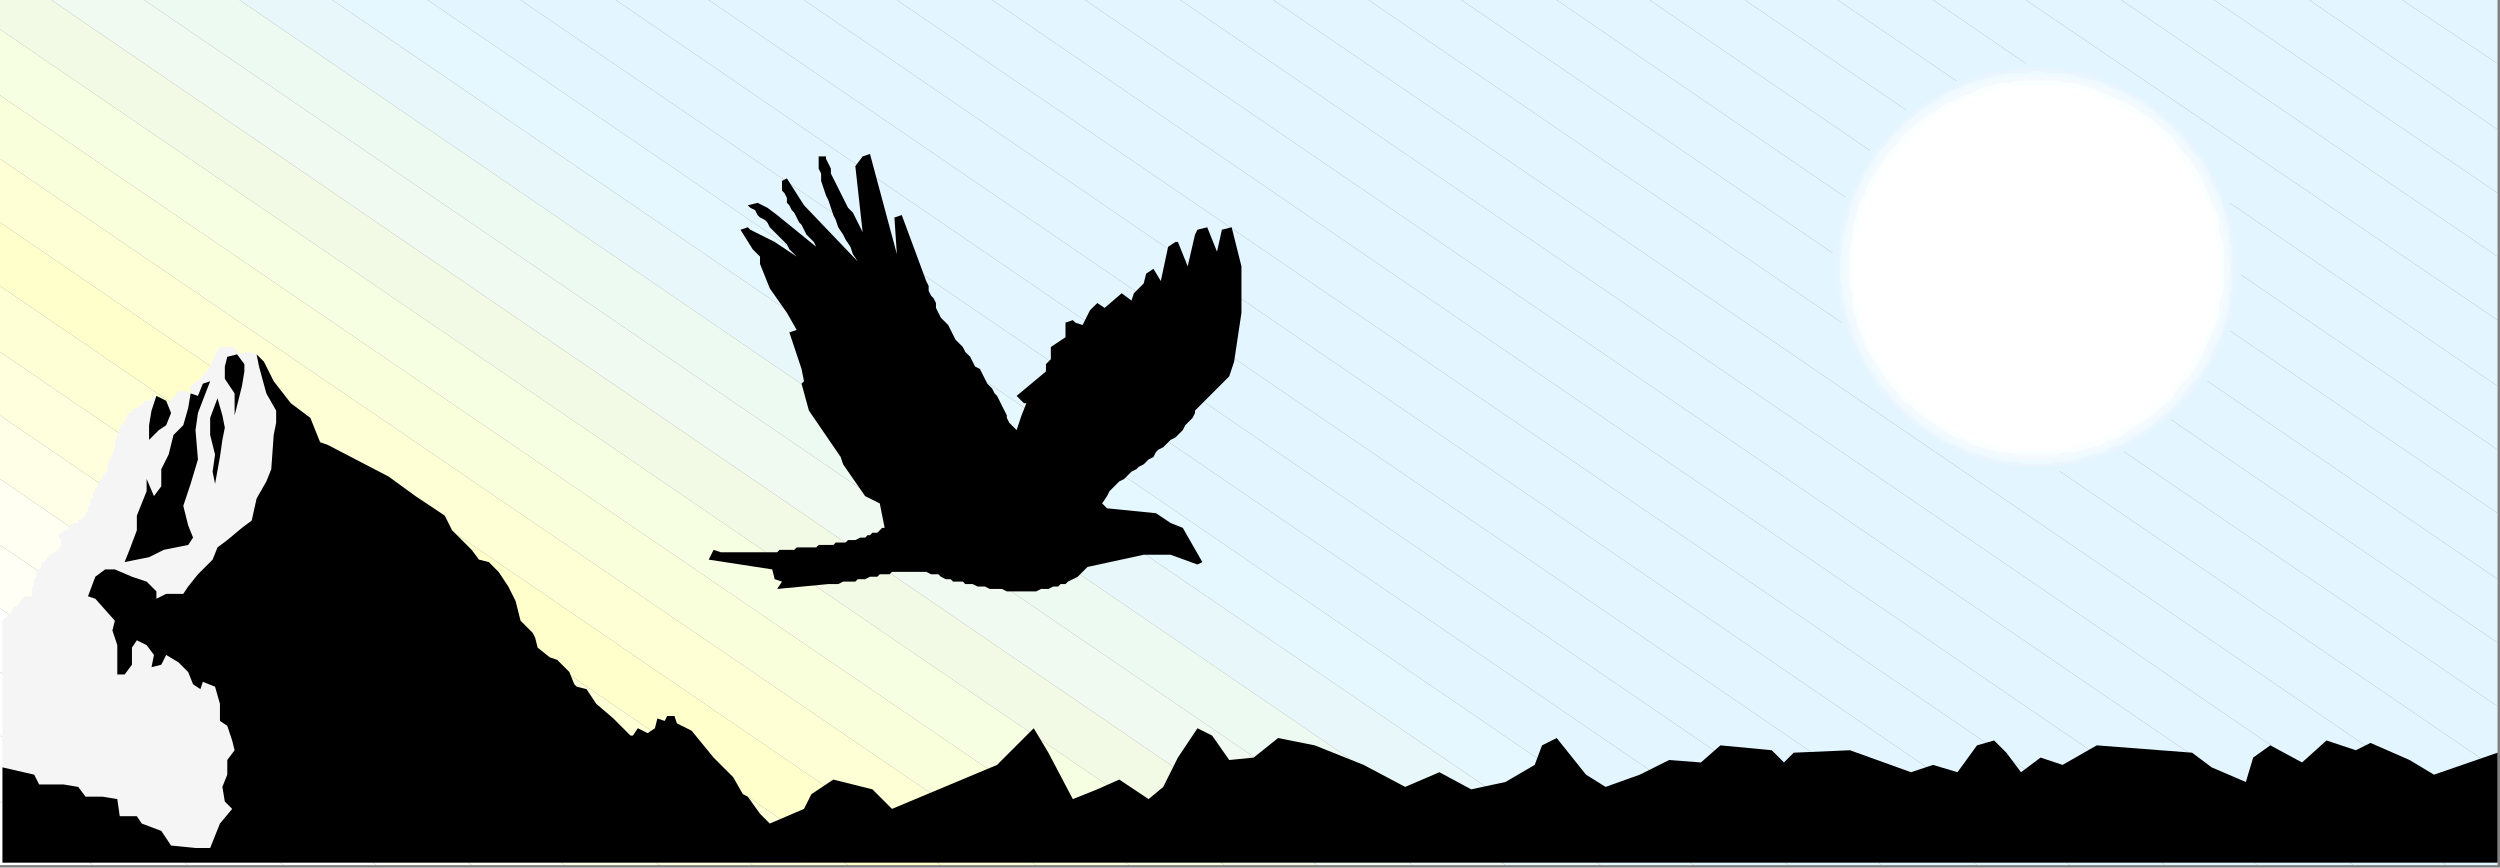 <?xml version="1.0" encoding="UTF-8" standalone="no"?>
<svg
   xmlns:dc="http://purl.org/dc/elements/1.1/"
   xmlns:cc="http://creativecommons.org/ns#"
   xmlns:rdf="http://www.w3.org/1999/02/22-rdf-syntax-ns#"
   xmlns:svg="http://www.w3.org/2000/svg"
   xmlns="http://www.w3.org/2000/svg"
   xmlns:sodipodi="http://sodipodi.sourceforge.net/DTD/sodipodi-0.dtd"
   xmlns:inkscape="http://www.inkscape.org/namespaces/inkscape"
   version="1.0"
   width="270.669mm"
   height="93.927mm"
   id="svg123"
   sodipodi:docname="BCKLC191.WMF">
  <rect width="100%" height="100%" fill="#808080" stroke="none"/>
  <sodipodi:namedview
     pagecolor="#ffffff"
     bordercolor="#666666"
     borderopacity="1"
     objecttolerance="10"
     gridtolerance="10"
     guidetolerance="10"
     inkscape:pageopacity="0"
     inkscape:pageshadow="2"
     inkscape:window-width="640"
     inkscape:window-height="480"
     id="namedview125" />
  <defs
     id="defs3">
    <pattern
       id="WMFhbasepattern"
       patternUnits="userSpaceOnUse"
       width="6"
       height="6"
       x="0"
       y="0" />
  </defs>
  <path
     style="fill:#e3f5ff;fill-rule:evenodd;fill-opacity:1;stroke:none;"
     d="  M 1022,26   L 1022,0   L 983,0   L 1022,26  z "
     id="path5" />
  <path
     style="fill:#e3f5ff;fill-rule:evenodd;fill-opacity:1;stroke:none;"
     d="  M 1022,26   L 1022,53   L 945,0   L 983,0   L 1022,26  z "
     id="path7" />
  <path
     style="fill:#e3f5ff;fill-rule:evenodd;fill-opacity:1;stroke:none;"
     d="  M 1022,53   L 1022,79   L 906,0   L 945,0   L 1022,53  z "
     id="path9" />
  <path
     style="fill:#e3f5ff;fill-rule:evenodd;fill-opacity:1;stroke:none;"
     d="  M 1022,79   L 1022,105   L 868,0   L 906,0   L 1022,79  z "
     id="path11" />
  <path
     style="fill:#e3f5ff;fill-rule:evenodd;fill-opacity:1;stroke:none;"
     d="  M 1022,105   L 1022,131   L 829,0   L 868,0   L 1022,105  z "
     id="path13" />
  <path
     style="fill:#e3f5ff;fill-rule:evenodd;fill-opacity:1;stroke:none;"
     d="  M 1022,131   L 1022,158   L 791,0   L 829,0   L 1022,131  z "
     id="path15" />
  <path
     style="fill:#e3f5ff;fill-rule:evenodd;fill-opacity:1;stroke:none;"
     d="  M 1022,158   L 1022,184   L 752,0   L 791,0   L 1022,158  z "
     id="path17" />
  <path
     style="fill:#e3f5ff;fill-rule:evenodd;fill-opacity:1;stroke:none;"
     d="  M 1022,184   L 1022,210   L 714,0   L 752,0   L 1022,184  z "
     id="path19" />
  <path
     style="fill:#e3f5ff;fill-rule:evenodd;fill-opacity:1;stroke:none;"
     d="  M 1022,210   L 1022,237   L 675,0   L 714,0   L 1022,210  z "
     id="path21" />
  <path
     style="fill:#e3f5ff;fill-rule:evenodd;fill-opacity:1;stroke:none;"
     d="  M 1022,237   L 1022,263   L 637,0   L 675,0   L 1022,237  z "
     id="path23" />
  <path
     style="fill:#e3f5ff;fill-rule:evenodd;fill-opacity:1;stroke:none;"
     d="  M 1022,263   L 1022,289   L 598,0   L 637,0   L 1022,263  z "
     id="path25" />
  <path
     style="fill:#e3f5ff;fill-rule:evenodd;fill-opacity:1;stroke:none;"
     d="  M 1022,289   L 1022,315   L 560,0   L 598,0   L 1022,289  z "
     id="path27" />
  <path
     style="fill:#e3f5ff;fill-rule:evenodd;fill-opacity:1;stroke:none;"
     d="  M 1022,315   L 1022,342   L 521,0   L 560,0   L 1022,315  z "
     id="path29" />
  <path
     style="fill:#e3f5ff;fill-rule:evenodd;fill-opacity:1;stroke:none;"
     d="  M 1022,342   L 1022,354   L 1001,354   L 483,0   L 521,0   L 1022,342  z "
     id="path31" />
  <path
     style="fill:#e3f5ff;fill-rule:evenodd;fill-opacity:1;stroke:none;"
     d="  M 1001,354   L 963,354   L 444,0   L 483,0   L 1001,354  z "
     id="path33" />
  <path
     style="fill:#e3f5ff;fill-rule:evenodd;fill-opacity:1;stroke:none;"
     d="  M 963,354   L 924,354   L 406,0   L 444,0   L 963,354  z "
     id="path35" />
  <path
     style="fill:#e3f5ff;fill-rule:evenodd;fill-opacity:1;stroke:none;"
     d="  M 924,354   L 886,354   L 367,0   L 406,0   L 924,354  z "
     id="path37" />
  <path
     style="fill:#e3f5ff;fill-rule:evenodd;fill-opacity:1;stroke:none;"
     d="  M 886,354   L 847,354   L 329,0   L 367,0   L 886,354  z "
     id="path39" />
  <path
     style="fill:#e3f5ff;fill-rule:evenodd;fill-opacity:1;stroke:none;"
     d="  M 847,354   L 809,354   L 290,0   L 329,0   L 847,354  z "
     id="path41" />
  <path
     style="fill:#e3f5ff;fill-rule:evenodd;fill-opacity:1;stroke:none;"
     d="  M 809,354   L 770,354   L 252,0   L 290,0   L 809,354  z "
     id="path43" />
  <path
     style="fill:#e3f5ff;fill-rule:evenodd;fill-opacity:1;stroke:none;"
     d="  M 770,354   L 732,354   L 213,0   L 252,0   L 770,354  z "
     id="path45" />
  <path
     style="fill:#e3f5ff;fill-rule:evenodd;fill-opacity:1;stroke:none;"
     d="  M 732,354   L 693,354   L 175,0   L 213,0   L 732,354  z "
     id="path47" />
  <path
     style="fill:#e5f7ff;fill-rule:evenodd;fill-opacity:1;stroke:none;"
     d="  M 693,354   L 655,354   L 136,0   L 175,0   L 693,354  z "
     id="path49" />
  <path
     style="fill:#e8f7fa;fill-rule:evenodd;fill-opacity:1;stroke:none;"
     d="  M 655,354   L 616,354   L 98,0   L 136,0   L 655,354  z "
     id="path51" />
  <path
     style="fill:#edfaf2;fill-rule:evenodd;fill-opacity:1;stroke:none;"
     d="  M 616,354   L 578,354   L 59,0   L 98,0   L 616,354  z "
     id="path53" />
  <path
     style="fill:#f0faf0;fill-rule:evenodd;fill-opacity:1;stroke:none;"
     d="  M 578,354   L 539,354   L 21,0   L 59,0   L 578,354  z "
     id="path55" />
  <path
     style="fill:#f2fae6;fill-rule:evenodd;fill-opacity:1;stroke:none;"
     d="  M 539,354   L 501,354   L 0,12   L 0,0   L 21,0   L 539,354  z "
     id="path57" />
  <path
     style="fill:#f7ffe3;fill-rule:evenodd;fill-opacity:1;stroke:none;"
     d="  M 501,354   L 462,354   L 0,39   L 0,12   L 501,354  z "
     id="path59" />
  <path
     style="fill:#faffdb;fill-rule:evenodd;fill-opacity:1;stroke:none;"
     d="  M 462,354   L 424,354   L 0,65   L 0,39   L 462,354  z "
     id="path61" />
  <path
     style="fill:#ffffd6;fill-rule:evenodd;fill-opacity:1;stroke:none;"
     d="  M 424,354   L 385,354   L 0,91   L 0,65   L 424,354  z "
     id="path63" />
  <path
     style="fill:#ffffcc;fill-rule:evenodd;fill-opacity:1;stroke:none;"
     d="  M 385,354   L 347,354   L 0,117   L 0,91   L 385,354  z "
     id="path65" />
  <path
     style="fill:#ffffd6;fill-rule:evenodd;fill-opacity:1;stroke:none;"
     d="  M 347,354   L 308,354   L 0,144   L 0,117   L 347,354  z "
     id="path67" />
  <path
     style="fill:#ffffde;fill-rule:evenodd;fill-opacity:1;stroke:none;"
     d="  M 308,354   L 270,354   L 0,170   L 0,144   L 308,354  z "
     id="path69" />
  <path
     style="fill:#ffffe8;fill-rule:evenodd;fill-opacity:1;stroke:none;"
     d="  M 270,354   L 231,354   L 0,196   L 0,170   L 270,354  z "
     id="path71" />
  <path
     style="fill:#fffff2;fill-rule:evenodd;fill-opacity:1;stroke:none;"
     d="  M 231,354   L 193,354   L 0,223   L 0,196   L 231,354  z "
     id="path73" />
  <path
     style="fill:#fffff5;fill-rule:evenodd;fill-opacity:1;stroke:none;"
     d="  M 193,354   L 154,354   L 0,249   L 0,223   L 193,354  z "
     id="path75" />
  <path
     style="fill:#ffffff;fill-rule:evenodd;fill-opacity:1;stroke:none;"
     d="  M 154,354   L 116,354   L 0,275   L 0,249   L 154,354  z "
     id="path77" />
  <path
     style="fill:#ffffff;fill-rule:evenodd;fill-opacity:1;stroke:none;"
     d="  M 116,354   L 77,354   L 0,301   L 0,275   L 116,354  z "
     id="path79" />
  <path
     style="fill:#ffffff;fill-rule:evenodd;fill-opacity:1;stroke:none;"
     d="  M 77,354   L 38,354   L 0,328   L 0,301   L 77,354  z "
     id="path81" />
  <path
     style="fill:#ffffff;fill-rule:evenodd;fill-opacity:1;stroke:none;"
     d="  M 38,354   L 0,354   L 0,328   L 38,354  z "
     id="path83" />
  <path
     style="fill:#e3f5ff;fill-rule:evenodd;fill-opacity:1;stroke:none;"
     d="  M 833,193   L 829,193   L 825,193   L 821,192   L 817,191   L 813,190   L 809,189   L 805,188   L 801,186   L 797,185   L 794,183   L 790,181   L 787,179   L 784,176   L 780,174   L 777,171   L 774,169   L 772,166   L 769,163   L 767,159   L 764,156   L 762,153   L 760,149   L 758,146   L 757,142   L 755,138   L 754,134   L 753,130   L 752,126   L 751,122   L 750,118   L 750,114   L 750,110   L 750,105   L 750,101   L 751,97   L 752,93   L 753,89   L 754,85   L 755,81   L 757,77   L 758,73   L 760,70   L 762,66   L 764,63   L 767,60   L 769,57   L 772,54   L 774,51   L 777,48   L 780,45   L 784,43   L 787,40   L 790,38   L 794,36   L 797,34   L 801,33   L 805,31   L 809,30   L 813,29   L 817,28   L 821,27   L 825,27   L 829,26   L 833,26   L 838,26   L 842,27   L 846,27   L 850,28   L 854,29   L 858,30   L 862,31   L 866,33   L 869,34   L 873,36   L 877,38   L 880,40   L 883,43   L 886,45   L 889,48   L 892,51   L 895,54   L 898,57   L 900,60   L 903,63   L 905,66   L 907,70   L 909,73   L 910,77   L 912,81   L 913,85   L 914,89   L 915,93   L 916,97   L 916,101   L 917,105   L 917,110   L 917,114   L 916,118   L 916,122   L 915,126   L 914,130   L 913,134   L 912,138   L 910,142   L 909,146   L 907,149   L 905,153   L 903,156   L 900,159   L 898,163   L 895,166   L 892,169   L 889,171   L 886,174   L 883,176   L 880,179   L 877,181   L 873,183   L 869,185   L 866,186   L 862,188   L 858,189   L 854,190   L 850,191   L 846,192   L 842,193   L 838,193   L 833,193  z "
     id="path85" />
  <path
     style="fill:#e3f5ff;fill-rule:evenodd;fill-opacity:1;stroke:none;"
     d="  M 833,192   L 829,192   L 825,192   L 821,191   L 817,190   L 813,190   L 809,188   L 805,187   L 801,186   L 798,184   L 794,182   L 791,180   L 787,178   L 784,176   L 781,173   L 778,171   L 775,168   L 772,165   L 770,162   L 767,159   L 765,156   L 763,152   L 761,149   L 759,145   L 757,142   L 756,138   L 755,134   L 753,130   L 753,126   L 752,122   L 751,118   L 751,114   L 751,110   L 751,105   L 751,101   L 752,97   L 753,93   L 753,89   L 755,85   L 756,81   L 757,77   L 759,74   L 761,70   L 763,67   L 765,63   L 767,60   L 770,57   L 772,54   L 775,51   L 778,48   L 781,46   L 784,43   L 787,41   L 791,39   L 794,37   L 798,35   L 801,33   L 805,32   L 809,31   L 813,30   L 817,29   L 821,28   L 825,27   L 829,27   L 833,27   L 838,27   L 842,27   L 846,28   L 850,29   L 854,30   L 858,31   L 862,32   L 865,33   L 869,35   L 873,37   L 876,39   L 879,41   L 883,43   L 886,46   L 889,48   L 892,51   L 894,54   L 897,57   L 900,60   L 902,63   L 904,67   L 906,70   L 908,74   L 909,77   L 911,81   L 912,85   L 913,89   L 914,93   L 915,97   L 915,101   L 916,105   L 916,110   L 916,114   L 915,118   L 915,122   L 914,126   L 913,130   L 912,134   L 911,138   L 909,142   L 908,145   L 906,149   L 904,152   L 902,156   L 900,159   L 897,162   L 894,165   L 892,168   L 889,171   L 886,173   L 883,176   L 879,178   L 876,180   L 873,182   L 869,184   L 865,186   L 862,187   L 858,188   L 854,190   L 850,190   L 846,191   L 842,192   L 838,192   L 833,192  z "
     id="path87" />
  <path
     style="fill:#e8f5ff;fill-rule:evenodd;fill-opacity:1;stroke:none;"
     d="  M 833,191   L 829,191   L 825,191   L 821,190   L 817,190   L 813,189   L 809,188   L 805,186   L 802,185   L 798,183   L 795,181   L 791,179   L 788,177   L 785,175   L 782,173   L 779,170   L 776,167   L 773,165   L 770,162   L 768,158   L 766,155   L 764,152   L 762,148   L 760,145   L 758,141   L 757,138   L 755,134   L 754,130   L 753,126   L 753,122   L 752,118   L 752,114   L 752,110   L 752,105   L 752,101   L 753,97   L 753,93   L 754,89   L 755,85   L 757,82   L 758,78   L 760,74   L 762,71   L 764,67   L 766,64   L 768,61   L 770,58   L 773,55   L 776,52   L 779,49   L 782,46   L 785,44   L 788,42   L 791,40   L 795,38   L 798,36   L 802,34   L 805,33   L 809,31   L 813,30   L 817,29   L 821,29   L 825,28   L 829,28   L 833,28   L 838,28   L 842,28   L 846,29   L 850,29   L 854,30   L 858,31   L 861,33   L 865,34   L 869,36   L 872,38   L 876,40   L 879,42   L 882,44   L 885,46   L 888,49   L 891,52   L 894,55   L 896,58   L 899,61   L 901,64   L 903,67   L 905,71   L 907,74   L 909,78   L 910,82   L 911,85   L 913,89   L 913,93   L 914,97   L 915,101   L 915,105   L 915,110   L 915,114   L 915,118   L 914,122   L 913,126   L 913,130   L 911,134   L 910,138   L 909,141   L 907,145   L 905,148   L 903,152   L 901,155   L 899,158   L 896,162   L 894,165   L 891,167   L 888,170   L 885,173   L 882,175   L 879,177   L 876,179   L 872,181   L 869,183   L 865,185   L 861,186   L 858,188   L 854,189   L 850,190   L 846,190   L 842,191   L 838,191   L 833,191  z "
     id="path89" />
  <path
     style="fill:#ebf5ff;fill-rule:evenodd;fill-opacity:1;stroke:none;"
     d="  M 833,190   L 829,190   L 825,190   L 821,190   L 817,189   L 813,188   L 809,187   L 806,186   L 802,184   L 798,182   L 795,181   L 792,179   L 788,177   L 785,174   L 782,172   L 779,169   L 776,167   L 774,164   L 771,161   L 769,158   L 766,155   L 764,151   L 762,148   L 761,145   L 759,141   L 757,137   L 756,134   L 755,130   L 754,126   L 753,122   L 753,118   L 753,114   L 753,110   L 753,105   L 753,101   L 753,97   L 754,93   L 755,89   L 756,86   L 757,82   L 759,78   L 761,75   L 762,71   L 764,68   L 766,64   L 769,61   L 771,58   L 774,55   L 776,52   L 779,50   L 782,47   L 785,45   L 788,42   L 792,40   L 795,38   L 798,37   L 802,35   L 806,34   L 809,32   L 813,31   L 817,30   L 821,30   L 825,29   L 829,29   L 833,29   L 838,29   L 842,29   L 846,30   L 850,30   L 854,31   L 857,32   L 861,34   L 865,35   L 868,37   L 872,38   L 875,40   L 879,42   L 882,45   L 885,47   L 888,50   L 891,52   L 893,55   L 896,58   L 898,61   L 900,64   L 903,68   L 904,71   L 906,75   L 908,78   L 909,82   L 911,86   L 912,89   L 913,93   L 913,97   L 914,101   L 914,105   L 914,110   L 914,114   L 914,118   L 913,122   L 913,126   L 912,130   L 911,134   L 909,137   L 908,141   L 906,145   L 904,148   L 903,151   L 900,155   L 898,158   L 896,161   L 893,164   L 891,167   L 888,169   L 885,172   L 882,174   L 879,177   L 875,179   L 872,181   L 868,182   L 865,184   L 861,186   L 857,187   L 854,188   L 850,189   L 846,190   L 842,190   L 838,190   L 833,190  z "
     id="path91" />
  <path
     style="fill:#edfaff;fill-rule:evenodd;fill-opacity:1;stroke:none;"
     d="  M 833,190   L 829,190   L 825,189   L 821,189   L 817,188   L 813,187   L 810,186   L 806,185   L 802,183   L 799,182   L 795,180   L 792,178   L 789,176   L 786,174   L 783,171   L 780,169   L 777,166   L 774,163   L 772,160   L 769,157   L 767,154   L 765,151   L 763,148   L 761,144   L 760,141   L 758,137   L 757,133   L 756,130   L 755,126   L 754,122   L 754,118   L 753,114   L 753,110   L 753,105   L 754,101   L 754,97   L 755,93   L 756,90   L 757,86   L 758,82   L 760,78   L 761,75   L 763,71   L 765,68   L 767,65   L 769,62   L 772,59   L 774,56   L 777,53   L 780,50   L 783,48   L 786,45   L 789,43   L 792,41   L 795,39   L 799,37   L 802,36   L 806,34   L 810,33   L 813,32   L 817,31   L 821,30   L 825,30   L 829,30   L 833,29   L 838,30   L 842,30   L 846,30   L 850,31   L 853,32   L 857,33   L 861,34   L 864,36   L 868,37   L 871,39   L 875,41   L 878,43   L 881,45   L 884,48   L 887,50   L 890,53   L 893,56   L 895,59   L 897,62   L 900,65   L 902,68   L 904,71   L 905,75   L 907,78   L 909,82   L 910,86   L 911,90   L 912,93   L 912,97   L 913,101   L 913,105   L 913,110   L 913,114   L 913,118   L 912,122   L 912,126   L 911,130   L 910,133   L 909,137   L 907,141   L 905,144   L 904,148   L 902,151   L 900,154   L 897,157   L 895,160   L 893,163   L 890,166   L 887,169   L 884,171   L 881,174   L 878,176   L 875,178   L 871,180   L 868,182   L 864,183   L 861,185   L 857,186   L 853,187   L 850,188   L 846,189   L 842,189   L 838,190   L 833,190  z "
     id="path93" />
  <path
     style="fill:#f0faff;fill-rule:evenodd;fill-opacity:1;stroke:none;"
     d="  M 833,189   L 829,189   L 825,188   L 821,188   L 817,187   L 814,186   L 810,185   L 806,184   L 803,183   L 799,181   L 796,179   L 792,177   L 789,175   L 786,173   L 783,171   L 780,168   L 777,166   L 775,163   L 772,160   L 770,157   L 768,154   L 766,151   L 764,147   L 762,144   L 760,140   L 759,137   L 758,133   L 757,129   L 756,126   L 755,122   L 755,118   L 754,114   L 754,110   L 754,106   L 755,102   L 755,98   L 756,94   L 757,90   L 758,86   L 759,82   L 760,79   L 762,75   L 764,72   L 766,69   L 768,65   L 770,62   L 772,59   L 775,56   L 777,54   L 780,51   L 783,48   L 786,46   L 789,44   L 792,42   L 796,40   L 799,38   L 803,37   L 806,35   L 810,34   L 814,33   L 817,32   L 821,31   L 825,31   L 829,30   L 833,30   L 837,30   L 841,31   L 845,31   L 849,32   L 853,33   L 857,34   L 861,35   L 864,37   L 868,38   L 871,40   L 874,42   L 878,44   L 881,46   L 884,48   L 887,51   L 889,54   L 892,56   L 894,59   L 897,62   L 899,65   L 901,69   L 903,72   L 905,75   L 906,79   L 908,82   L 909,86   L 910,90   L 911,94   L 912,98   L 912,102   L 912,106   L 913,110   L 912,114   L 912,118   L 912,122   L 911,126   L 910,129   L 909,133   L 908,137   L 906,140   L 905,144   L 903,147   L 901,151   L 899,154   L 897,157   L 894,160   L 892,163   L 889,166   L 887,168   L 884,171   L 881,173   L 878,175   L 874,177   L 871,179   L 868,181   L 864,183   L 861,184   L 857,185   L 853,186   L 849,187   L 845,188   L 841,188   L 837,189   L 833,189  z "
     id="path95" />
  <path
     style="fill:#f5faff;fill-rule:evenodd;fill-opacity:1;stroke:none;"
     d="  M 833,188   L 829,188   L 825,187   L 822,187   L 818,186   L 814,185   L 810,184   L 807,183   L 803,182   L 800,180   L 796,178   L 793,177   L 790,175   L 787,172   L 784,170   L 781,168   L 778,165   L 776,162   L 773,159   L 771,156   L 769,153   L 767,150   L 765,147   L 763,143   L 761,140   L 760,136   L 759,133   L 758,129   L 757,125   L 756,121   L 756,118   L 755,114   L 755,110   L 755,106   L 756,102   L 756,98   L 757,94   L 758,90   L 759,86   L 760,83   L 761,79   L 763,76   L 765,72   L 767,69   L 769,66   L 771,63   L 773,60   L 776,57   L 778,54   L 781,52   L 784,49   L 787,47   L 790,45   L 793,43   L 796,41   L 800,39   L 803,37   L 807,36   L 810,35   L 814,34   L 818,33   L 822,32   L 825,32   L 829,31   L 833,31   L 837,31   L 841,32   L 845,32   L 849,33   L 853,34   L 857,35   L 860,36   L 864,37   L 867,39   L 871,41   L 874,43   L 877,45   L 880,47   L 883,49   L 886,52   L 889,54   L 891,57   L 894,60   L 896,63   L 898,66   L 900,69   L 902,72   L 904,76   L 905,79   L 907,83   L 908,86   L 909,90   L 910,94   L 911,98   L 911,102   L 912,106   L 912,110   L 912,114   L 911,118   L 911,121   L 910,125   L 909,129   L 908,133   L 907,136   L 905,140   L 904,143   L 902,147   L 900,150   L 898,153   L 896,156   L 894,159   L 891,162   L 889,165   L 886,168   L 883,170   L 880,172   L 877,175   L 874,177   L 871,178   L 867,180   L 864,182   L 860,183   L 857,184   L 853,185   L 849,186   L 845,187   L 841,187   L 837,188   L 833,188  z "
     id="path97" />
  <path
     style="fill:#f5faff;fill-rule:evenodd;fill-opacity:1;stroke:none;"
     d="  M 833,187   L 829,187   L 825,187   L 822,186   L 818,185   L 814,185   L 810,184   L 807,182   L 803,181   L 800,179   L 797,178   L 793,176   L 790,174   L 787,172   L 784,169   L 781,167   L 779,164   L 776,162   L 774,159   L 771,156   L 769,153   L 767,150   L 765,146   L 764,143   L 762,140   L 761,136   L 759,133   L 758,129   L 758,125   L 757,121   L 756,117   L 756,114   L 756,110   L 756,106   L 756,102   L 757,98   L 758,94   L 758,90   L 759,87   L 761,83   L 762,79   L 764,76   L 765,73   L 767,69   L 769,66   L 771,63   L 774,60   L 776,58   L 779,55   L 781,52   L 784,50   L 787,48   L 790,45   L 793,43   L 797,41   L 800,40   L 803,38   L 807,37   L 810,36   L 814,35   L 818,34   L 822,33   L 825,32   L 829,32   L 833,32   L 837,32   L 841,32   L 845,33   L 849,34   L 853,35   L 856,36   L 860,37   L 863,38   L 867,40   L 870,41   L 874,43   L 877,45   L 880,48   L 883,50   L 885,52   L 888,55   L 891,58   L 893,60   L 895,63   L 898,66   L 900,69   L 901,73   L 903,76   L 905,79   L 906,83   L 907,87   L 908,90   L 909,94   L 910,98   L 910,102   L 911,106   L 911,110   L 911,114   L 910,117   L 910,121   L 909,125   L 908,129   L 907,133   L 906,136   L 905,140   L 903,143   L 901,146   L 900,150   L 898,153   L 895,156   L 893,159   L 891,162   L 888,164   L 885,167   L 883,169   L 880,172   L 877,174   L 874,176   L 870,178   L 867,179   L 863,181   L 860,182   L 856,184   L 853,185   L 849,185   L 845,186   L 841,187   L 837,187   L 833,187  z "
     id="path99" />
  <path
     style="fill:#faffff;fill-rule:evenodd;fill-opacity:1;stroke:none;"
     d="  M 833,186   L 829,186   L 826,186   L 822,185   L 818,185   L 814,184   L 811,183   L 807,182   L 804,180   L 800,179   L 797,177   L 794,175   L 791,173   L 788,171   L 785,169   L 782,166   L 779,164   L 777,161   L 774,158   L 772,155   L 770,152   L 768,149   L 766,146   L 764,143   L 763,139   L 761,136   L 760,132   L 759,129   L 758,125   L 758,121   L 757,117   L 757,114   L 757,110   L 757,106   L 757,102   L 758,98   L 758,94   L 759,90   L 760,87   L 761,83   L 763,80   L 764,76   L 766,73   L 768,70   L 770,67   L 772,64   L 774,61   L 777,58   L 779,55   L 782,53   L 785,50   L 788,48   L 791,46   L 794,44   L 797,42   L 800,41   L 804,39   L 807,38   L 811,36   L 814,35   L 818,34   L 822,34   L 826,33   L 829,33   L 833,33   L 837,33   L 841,33   L 845,34   L 849,34   L 852,35   L 856,36   L 860,38   L 863,39   L 867,41   L 870,42   L 873,44   L 876,46   L 879,48   L 882,50   L 885,53   L 888,55   L 890,58   L 892,61   L 895,64   L 897,67   L 899,70   L 901,73   L 902,76   L 904,80   L 905,83   L 907,87   L 908,90   L 908,94   L 909,98   L 910,102   L 910,106   L 910,110   L 910,114   L 910,117   L 909,121   L 908,125   L 908,129   L 907,132   L 905,136   L 904,139   L 902,143   L 901,146   L 899,149   L 897,152   L 895,155   L 892,158   L 890,161   L 888,164   L 885,166   L 882,169   L 879,171   L 876,173   L 873,175   L 870,177   L 867,179   L 863,180   L 860,182   L 856,183   L 852,184   L 849,185   L 845,185   L 841,186   L 837,186   L 833,186  z "
     id="path101" />
  <path
     style="fill:#faffff;fill-rule:evenodd;fill-opacity:1;stroke:none;"
     d="  M 833,185   L 830,185   L 826,185   L 822,184   L 818,184   L 815,183   L 811,182   L 807,181   L 804,179   L 801,178   L 797,176   L 794,174   L 791,172   L 788,170   L 785,168   L 783,166   L 780,163   L 777,160   L 775,158   L 773,155   L 771,152   L 769,149   L 767,146   L 765,142   L 764,139   L 762,136   L 761,132   L 760,128   L 759,125   L 759,121   L 758,117   L 758,113   L 758,110   L 758,106   L 758,102   L 759,98   L 759,94   L 760,91   L 761,87   L 762,84   L 764,80   L 765,77   L 767,73   L 769,70   L 771,67   L 773,64   L 775,61   L 777,59   L 780,56   L 783,53   L 785,51   L 788,49   L 791,47   L 794,45   L 797,43   L 801,41   L 804,40   L 807,38   L 811,37   L 815,36   L 818,35   L 822,35   L 826,34   L 830,34   L 833,34   L 837,34   L 841,34   L 845,35   L 849,35   L 852,36   L 856,37   L 859,38   L 863,40   L 866,41   L 869,43   L 873,45   L 876,47   L 879,49   L 882,51   L 884,53   L 887,56   L 889,59   L 892,61   L 894,64   L 896,67   L 898,70   L 900,73   L 902,77   L 903,80   L 905,84   L 906,87   L 907,91   L 908,94   L 908,98   L 909,102   L 909,106   L 909,110   L 909,113   L 909,117   L 908,121   L 908,125   L 907,128   L 906,132   L 905,136   L 903,139   L 902,142   L 900,146   L 898,149   L 896,152   L 894,155   L 892,158   L 889,160   L 887,163   L 884,166   L 882,168   L 879,170   L 876,172   L 873,174   L 869,176   L 866,178   L 863,179   L 859,181   L 856,182   L 852,183   L 849,184   L 845,184   L 841,185   L 837,185   L 833,185  z "
     id="path103" />
  <path
     style="fill:#ffffff;fill-rule:evenodd;fill-opacity:1;stroke:none;"
     d="  M 833,184   L 830,184   L 826,184   L 822,184   L 818,183   L 815,182   L 811,181   L 808,180   L 804,179   L 801,177   L 798,175   L 795,174   L 792,172   L 789,170   L 786,167   L 783,165   L 781,163   L 778,160   L 776,157   L 773,154   L 771,151   L 769,148   L 768,145   L 766,142   L 764,139   L 763,135   L 762,132   L 761,128   L 760,125   L 759,121   L 759,117   L 759,113   L 759,110   L 759,106   L 759,102   L 759,98   L 760,94   L 761,91   L 762,87   L 763,84   L 764,80   L 766,77   L 768,74   L 769,71   L 771,68   L 773,65   L 776,62   L 778,59   L 781,57   L 783,54   L 786,52   L 789,50   L 792,47   L 795,46   L 798,44   L 801,42   L 804,41   L 808,39   L 811,38   L 815,37   L 818,36   L 822,35   L 826,35   L 830,35   L 833,35   L 837,35   L 841,35   L 845,35   L 848,36   L 852,37   L 856,38   L 859,39   L 862,41   L 866,42   L 869,44   L 872,46   L 875,47   L 878,50   L 881,52   L 884,54   L 886,57   L 889,59   L 891,62   L 893,65   L 895,68   L 897,71   L 899,74   L 901,77   L 902,80   L 904,84   L 905,87   L 906,91   L 907,94   L 907,98   L 908,102   L 908,106   L 908,110   L 908,113   L 908,117   L 907,121   L 907,125   L 906,128   L 905,132   L 904,135   L 902,139   L 901,142   L 899,145   L 897,148   L 895,151   L 893,154   L 891,157   L 889,160   L 886,163   L 884,165   L 881,167   L 878,170   L 875,172   L 872,174   L 869,175   L 866,177   L 862,179   L 859,180   L 856,181   L 852,182   L 848,183   L 845,184   L 841,184   L 837,184   L 833,184  z "
     id="path105" />
  <path
     style="fill:#ffffff;fill-rule:evenodd;fill-opacity:1;stroke:none;"
     d="  M 833,184   L 830,184   L 826,183   L 822,183   L 818,182   L 815,181   L 811,180   L 808,179   L 805,178   L 801,176   L 798,175   L 795,173   L 792,171   L 789,169   L 786,167   L 784,164   L 781,162   L 779,159   L 776,157   L 774,154   L 772,151   L 770,148   L 768,145   L 767,142   L 765,138   L 764,135   L 763,132   L 762,128   L 761,125   L 760,121   L 760,117   L 759,113   L 759,110   L 759,106   L 760,102   L 760,98   L 761,95   L 762,91   L 763,88   L 764,84   L 765,81   L 767,78   L 768,74   L 770,71   L 772,68   L 774,65   L 776,63   L 779,60   L 781,57   L 784,55   L 786,52   L 789,50   L 792,48   L 795,46   L 798,44   L 801,43   L 805,41   L 808,40   L 811,39   L 815,38   L 818,37   L 822,36   L 826,36   L 830,36   L 833,36   L 837,36   L 841,36   L 845,36   L 848,37   L 852,38   L 855,39   L 859,40   L 862,41   L 865,43   L 869,44   L 872,46   L 875,48   L 878,50   L 880,52   L 883,55   L 886,57   L 888,60   L 890,63   L 893,65   L 895,68   L 897,71   L 898,74   L 900,78   L 902,81   L 903,84   L 904,88   L 905,91   L 906,95   L 907,98   L 907,102   L 907,106   L 907,110   L 907,113   L 907,117   L 907,121   L 906,125   L 905,128   L 904,132   L 903,135   L 902,138   L 900,142   L 898,145   L 897,148   L 895,151   L 893,154   L 890,157   L 888,159   L 886,162   L 883,164   L 880,167   L 878,169   L 875,171   L 872,173   L 869,175   L 865,176   L 862,178   L 859,179   L 855,180   L 852,181   L 848,182   L 845,183   L 841,183   L 837,184   L 833,184  z "
     id="path107" />
  <path
     style="fill:#000000;fill-rule:evenodd;fill-opacity:1;stroke:none;"
     d="  M 290,229   L 316,233   L 317,237   L 320,238   L 318,241   L 339,239   L 340,239   L 342,239   L 343,239   L 345,238   L 346,238   L 348,238   L 350,238   L 351,237   L 353,237   L 354,237   L 356,236   L 357,236   L 359,236   L 360,235   L 362,235   L 364,235   L 365,234   L 367,234   L 368,234   L 370,234   L 371,234   L 373,234   L 374,234   L 376,234   L 378,234   L 379,234   L 381,235   L 382,235   L 384,235   L 385,236   L 387,237   L 389,237   L 390,238   L 392,238   L 394,238   L 395,239   L 397,239   L 398,239   L 400,240   L 402,240   L 403,240   L 405,241   L 407,241   L 408,241   L 410,241   L 412,242   L 413,242   L 415,242   L 416,242   L 418,242   L 420,242   L 421,242   L 423,242   L 424,242   L 426,241   L 428,241   L 429,241   L 431,240   L 433,240   L 434,239   L 436,239   L 437,238   L 439,237   L 441,236   L 445,232   L 468,227   L 479,227   L 490,231   L 492,230   L 484,216   L 479,214   L 473,210   L 453,208   L 451,206   L 453,203   L 454,201   L 455,200   L 456,199   L 457,198   L 458,197   L 460,196   L 461,195   L 462,194   L 463,193   L 465,192   L 466,191   L 468,190   L 469,189   L 470,188   L 472,187   L 473,185   L 474,184   L 476,183   L 477,182   L 478,181   L 479,180   L 481,179   L 482,178   L 483,177   L 484,176   L 485,174   L 486,173   L 487,172   L 488,171   L 489,169   L 489,168   L 490,167   L 503,154   L 505,148   L 508,128   L 508,124   L 508,120   L 508,116   L 508,112   L 508,109   L 507,105   L 506,101   L 505,97   L 504,93   L 500,94   L 498,103   L 494,93   L 490,94   L 489,96   L 486,109   L 482,99   L 481,99   L 478,101   L 475,115   L 472,110   L 469,112   L 468,116   L 464,120   L 463,123   L 459,120   L 452,126   L 449,124   L 446,127   L 443,133   L 440,132   L 439,131   L 436,132   L 436,138   L 430,142   L 430,147   L 428,149   L 428,152   L 416,162   L 419,165   L 420,165   L 418,170   L 416,176   L 413,173   L 412,171   L 412,170   L 411,168   L 410,166   L 409,164   L 408,162   L 407,161   L 406,159   L 404,157   L 403,155   L 402,153   L 401,151   L 399,150   L 398,148   L 397,146   L 395,144   L 394,142   L 393,141   L 391,139   L 390,137   L 389,135   L 388,133   L 387,132   L 385,130   L 384,128   L 383,126   L 383,124   L 382,122   L 381,121   L 380,119   L 380,117   L 379,115   L 369,88   L 366,89   L 367,104   L 356,63   L 353,64   L 350,68   L 353,95   L 352,93   L 351,91   L 350,89   L 349,87   L 347,85   L 346,83   L 345,81   L 344,79   L 343,77   L 342,75   L 341,73   L 340,71   L 340,69   L 339,67   L 338,65   L 338,64   L 335,64   L 335,66   L 335,69   L 336,71   L 336,74   L 337,77   L 338,80   L 339,82   L 340,85   L 341,88   L 342,90   L 343,93   L 345,96   L 346,98   L 348,101   L 349,104   L 351,107   L 329,84   L 322,73   L 320,74   L 320,76   L 320,78   L 321,79   L 322,81   L 322,83   L 323,84   L 324,86   L 325,87   L 326,89   L 327,91   L 328,92   L 329,94   L 330,96   L 331,97   L 333,99   L 334,101   L 318,88   L 314,85   L 310,83   L 306,84   L 307,85   L 309,86   L 310,88   L 311,89   L 313,90   L 314,91   L 315,93   L 316,94   L 317,95   L 318,96   L 320,98   L 321,99   L 322,100   L 323,102   L 324,103   L 326,105   L 317,99   L 307,94   L 306,93   L 303,94   L 308,102   L 311,105   L 311,108   L 315,118   L 322,128   L 326,135   L 323,136   L 328,151   L 329,156   L 328,157   L 331,168   L 344,187   L 345,190   L 354,203   L 360,206   L 362,216   L 361,216   L 360,217   L 359,218   L 357,218   L 356,219   L 355,219   L 354,220   L 353,220   L 352,220   L 350,221   L 349,221   L 348,221   L 347,221   L 346,222   L 344,222   L 343,222   L 342,222   L 341,223   L 340,223   L 338,223   L 337,223   L 335,223   L 334,224   L 332,224   L 331,224   L 329,224   L 328,224   L 326,224   L 325,225   L 323,225   L 322,225   L 320,225   L 319,225   L 318,226   L 316,226   L 315,226   L 313,226   L 312,226   L 310,226   L 309,226   L 307,226   L 306,226   L 305,226   L 303,226   L 302,226   L 300,226   L 299,226   L 297,226   L 296,226   L 295,226   L 292,225   L 290,229  z "
     id="path109" />
  <path
     style="fill:#f5f5f5;fill-rule:evenodd;fill-opacity:1;stroke:none;"
     d="  M 1,255   L 1,254   L 2,253   L 3,252   L 4,251   L 5,250   L 5,249   L 6,248   L 6,248   L 7,248   L 10,244   L 13,244   L 13,242   L 13,241   L 14,239   L 14,237   L 15,236   L 15,234   L 16,233   L 16,233   L 17,232   L 17,231   L 17,230   L 17,230   L 18,230   L 18,230   L 19,229   L 19,228   L 20,228   L 20,227   L 21,227   L 22,226   L 22,226   L 23,226   L 23,225   L 23,225   L 24,225   L 24,224   L 25,224   L 25,224   L 25,224   L 25,222   L 25,221   L 24,220   L 24,219   L 25,218   L 26,218   L 26,217   L 26,217   L 26,217   L 27,217   L 27,217   L 27,217   L 27,217   L 28,217   L 28,216   L 28,216   L 28,216   L 29,215   L 29,215   L 29,215   L 30,214   L 30,214   L 30,214   L 30,214   L 31,214   L 31,214   L 32,214   L 32,214   L 32,214   L 32,214   L 32,213   L 34,212   L 35,211   L 35,210   L 36,209   L 36,207   L 37,207   L 37,206   L 37,205   L 37,204   L 38,204   L 38,203   L 38,202   L 39,201   L 39,200   L 40,199   L 40,198   L 41,197   L 41,197   L 41,196   L 42,196   L 42,194   L 42,194   L 43,194   L 43,193   L 43,193   L 43,193   L 44,193   L 44,193   L 44,193   L 44,193   L 44,190   L 45,188   L 46,186   L 47,183   L 47,181   L 48,178   L 49,176   L 49,174   L 49,174   L 49,174   L 50,174   L 50,173   L 50,173   L 50,173   L 51,173   L 51,173   L 52,170   L 52,170   L 52,169   L 52,169   L 53,169   L 53,169   L 53,169   L 54,169   L 54,168   L 54,168   L 54,168   L 55,167   L 55,167   L 56,167   L 56,167   L 56,167   L 57,166   L 57,166   L 58,166   L 58,166   L 58,166   L 58,165   L 58,165   L 59,165   L 59,165   L 59,164   L 60,164   L 60,164   L 61,164   L 61,164   L 62,164   L 62,163   L 62,163   L 62,163   L 62,163   L 63,162   L 63,162   L 63,162   L 63,162   L 69,165   L 73,160   L 76,160   L 78,161   L 78,158   L 82,155   L 86,150   L 89,143   L 90,142   L 96,142   L 98,145   L 101,144   L 105,145   L 108,148   L 112,156   L 119,165   L 127,171   L 129,176   L 131,181   L 134,182   L 159,195   L 170,203   L 182,211   L 183,213   L 185,217   L 190,222   L 193,225   L 196,229   L 200,230   L 204,234   L 208,240   L 211,246   L 213,254   L 218,259   L 219,261   L 220,265   L 225,269   L 228,270   L 233,275   L 235,280   L 236,281   L 240,282   L 244,288   L 251,294   L 258,301   L 259,301   L 261,298   L 261,298   L 265,300   L 268,298   L 269,294   L 272,295   L 273,293   L 276,293   L 277,296   L 283,299   L 292,310   L 300,318   L 304,325   L 306,326   L 311,333   L 314,336   L 317,339   L 321,343   L 326,348   L 329,353   L 1,353   L 1,255  z "
     id="path111" />
  <path
     style="fill:#000000;fill-rule:evenodd;fill-opacity:1;stroke:none;"
     d="  M 329,353   L 1022,353   L 1022,308   L 996,317   L 986,311   L 970,304   L 964,307   L 952,303   L 942,312   L 929,305   L 922,310   L 919,320   L 905,314   L 897,308   L 858,305   L 844,313   L 835,310   L 827,316   L 821,308   L 816,303   L 809,305   L 801,316   L 791,313   L 782,316   L 757,307   L 734,308   L 730,312   L 725,307   L 704,305   L 696,312   L 683,311   L 671,317   L 657,322   L 649,317   L 637,302   L 631,305   L 628,313   L 616,320   L 602,323   L 589,316   L 575,322   L 558,313   L 538,305   L 523,302   L 513,310   L 503,311   L 496,301   L 490,298   L 482,310   L 476,322   L 470,327   L 458,319   L 449,323   L 439,327   L 429,308   L 423,298   L 408,313   L 365,331   L 357,323   L 341,319   L 332,325   L 329,331   L 315,337   L 314,336   L 311,333   L 306,326   L 304,325   L 300,318   L 292,310   L 283,299   L 277,296   L 276,293   L 273,293   L 272,295   L 269,294   L 268,298   L 265,300   L 261,298   L 261,298   L 259,301   L 258,301   L 251,294   L 244,288   L 240,282   L 236,281   L 235,280   L 233,275   L 228,270   L 225,269   L 220,265   L 219,261   L 218,259   L 213,254   L 211,246   L 208,240   L 204,234   L 200,230   L 196,229   L 193,225   L 190,222   L 185,217   L 183,213   L 182,211   L 170,203   L 159,195   L 134,182   L 131,181   L 129,176   L 127,171   L 119,165   L 112,156   L 108,148   L 105,145   L 106,150   L 109,161   L 113,168   L 113,173   L 112,178   L 111,192   L 109,197   L 105,204   L 103,213   L 99,216   L 93,221   L 89,224   L 87,229   L 81,235   L 77,240   L 75,243   L 75,243   L 68,243   L 64,245   L 64,242   L 60,238   L 54,236   L 47,233   L 43,233   L 39,236   L 36,244   L 39,245   L 47,254   L 46,258   L 48,264   L 48,276   L 51,276   L 54,272   L 54,265   L 56,262   L 60,264   L 63,268   L 62,273   L 66,272   L 68,268   L 73,271   L 77,275   L 79,280   L 82,282   L 83,279   L 88,281   L 90,288   L 90,295   L 93,297   L 95,303   L 96,307   L 93,311   L 93,317   L 91,322   L 92,328   L 95,331   L 90,337   L 86,347   L 80,347   L 70,346   L 66,340   L 58,337   L 56,334   L 49,334   L 48,327   L 42,326   L 35,326   L 32,322   L 26,321   L 22,321   L 16,321   L 14,317   L 1,314   L 1,353   L 329,353   L 329,353  z "
     id="path113" />
  <path
     style="fill:#000000;fill-rule:evenodd;fill-opacity:1;stroke:none;"
     d="  M 97,145   L 100,149   L 100,152   L 99,158   L 96,170   L 96,161   L 92,155   L 92,150   L 93,146   L 97,145  z "
     id="path115" />
  <path
     style="fill:#000000;fill-rule:evenodd;fill-opacity:1;stroke:none;"
     d="  M 89,163   L 91,170   L 92,175   L 91,180   L 90,187   L 88,198   L 87,193   L 88,186   L 86,178   L 86,171   L 89,163  z "
     id="path117" />
  <path
     style="fill:#000000;fill-rule:evenodd;fill-opacity:1;stroke:none;"
     d="  M 86,156   L 81,169   L 80,176   L 81,188   L 78,198   L 75,207   L 77,215   L 79,220   L 77,223   L 67,225   L 61,228   L 51,230   L 53,225   L 56,217   L 56,211   L 60,201   L 60,196   L 60,196   L 63,203   L 66,199   L 66,192   L 69,186   L 71,178   L 75,174   L 77,167   L 78,161   L 81,162   L 83,157   L 86,156  z "
     id="path119" />
  <path
     style="fill:#000000;fill-rule:evenodd;fill-opacity:1;stroke:none;"
     d="  M 68,164   L 70,169   L 68,174   L 65,176   L 61,180   L 61,174   L 62,168   L 64,162   L 68,164  z "
     id="path121" />
</svg>
